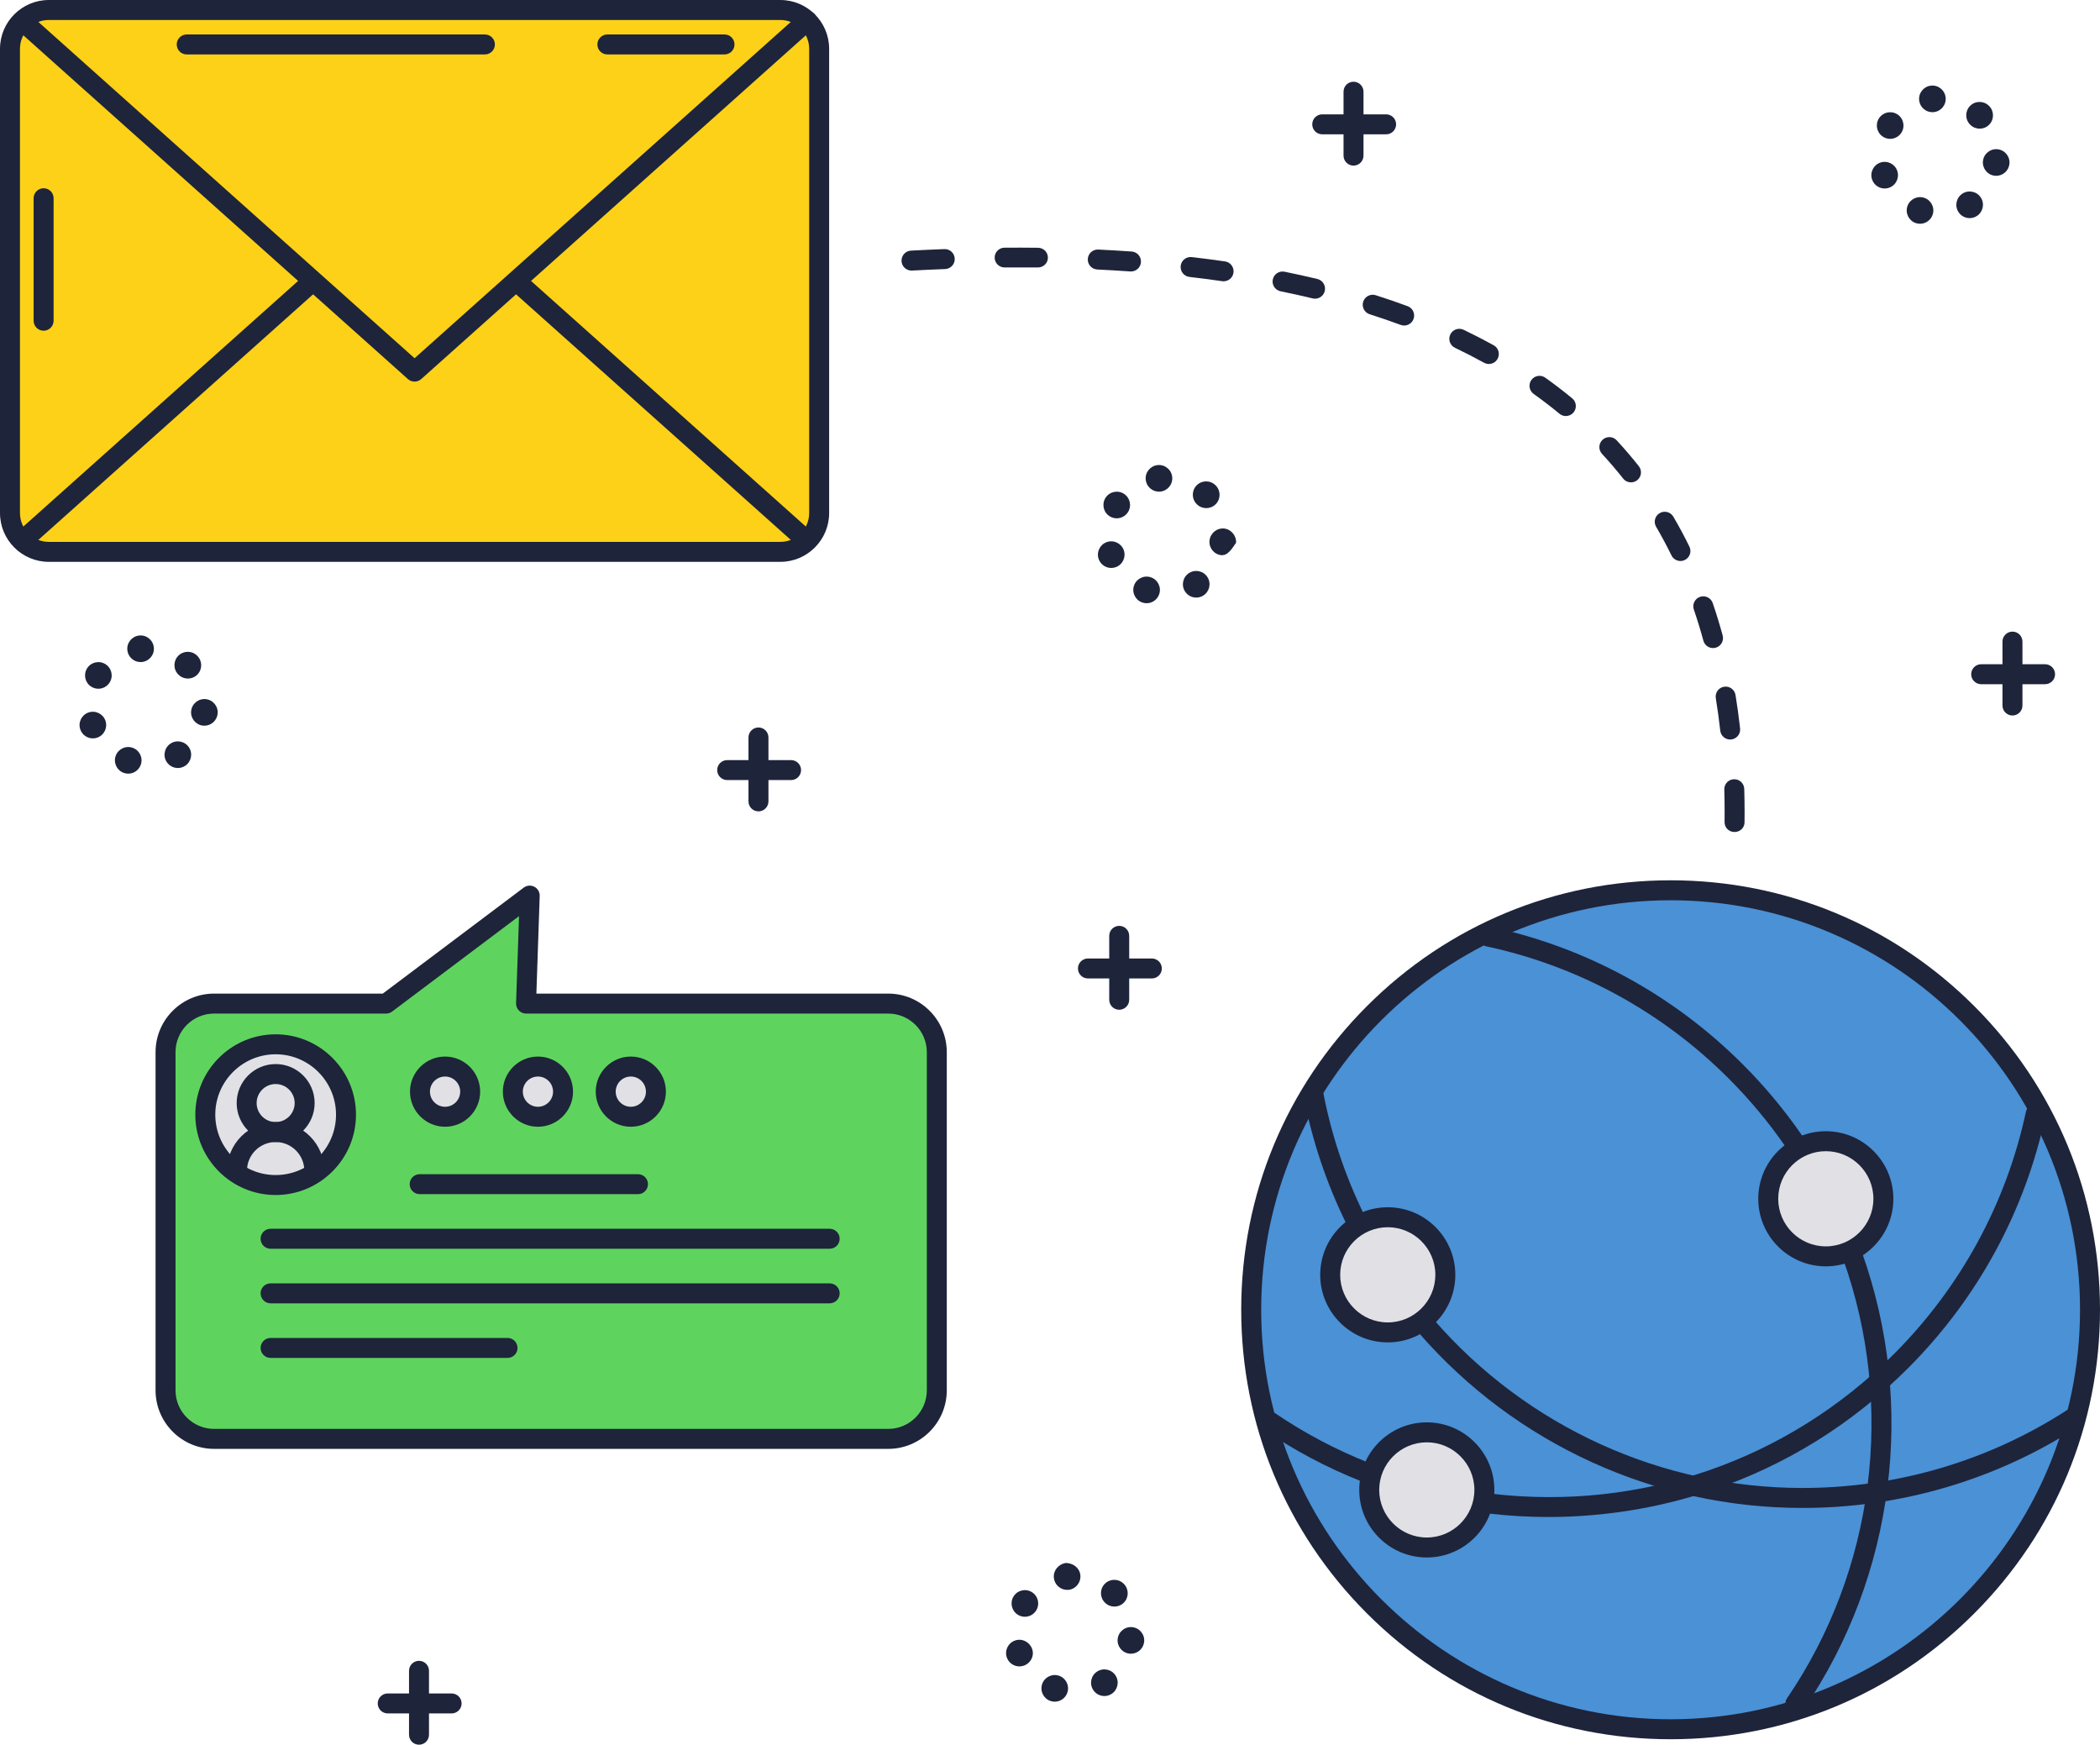 <?xml version="1.0" ?><svg style="enable-background:new 0 0 1577.517 1310.383;" version="1.1" viewBox="0 0 1577.517 1310.383" xml:space="preserve" xmlns="http://www.w3.org/2000/svg" xmlns:xlink="http://www.w3.org/1999/xlink"><g id="EMAIL"><g><g><g><path d="M586.188,7.5H36.666C20.558,7.5,7.5,20.558,7.5,36.666v348.652      c0,16.108,13.058,29.166,29.166,29.166h549.522c16.108,0,29.166-13.058,29.166-29.166V274.185V36.666      C615.354,20.558,602.296,7.5,586.188,7.5z" style="fill:#FCD118;"/></g></g><g><g><circle cx="1254.956" cy="983.718" r="315.061" style="fill:#4A91D6;"/></g></g><g><g><circle cx="1371.547" cy="900.356" r="43.245" style="fill:#E1E1E5;"/></g></g><g><g><circle cx="1042.484" cy="957.47" r="43.245" style="fill:#E1E1E5;"/></g></g><g><g><circle cx="1071.809" cy="1119.018" r="43.245" style="fill:#E1E1E5;"/></g></g><g><g><path d="M667.242,753.755H395.174l2.752-81.104l-107.876,81.104H160.835      c-20.148,0-36.482,16.333-36.482,36.482v253.973c0,20.148,16.333,36.482,36.482,36.482h506.408      c20.148,0,36.482-16.333,36.482-36.482V790.236C703.724,770.088,687.39,753.755,667.242,753.755z" style="fill:#5ED45E;"/></g></g><g><g><circle cx="334.334" cy="819.898" r="18.856" style="fill:#E1E1E5;"/></g></g><g><g><circle cx="404.103" cy="819.898" r="18.856" style="fill:#E1E1E5;"/></g></g><g><g><circle cx="473.872" cy="819.898" r="18.856" style="fill:#E1E1E5;"/></g></g><g><g><circle cx="207.07" cy="837.181" r="52.848" style="fill:#E1E1E5;"/></g></g><g><g><g><g><g><g><path d="M586.188,0H36.666C16.448,0,0,16.448,0,36.666v348.652c0,20.218,16.448,36.666,36.666,36.666          h549.522c20.218,0,36.666-16.448,36.666-36.666V36.666C622.854,16.448,606.405,0,586.188,0z M607.854,385.318          c0,11.947-9.719,21.666-21.666,21.666H36.666c-11.946,0-21.666-9.719-21.666-21.666V36.666C15,24.719,24.719,15,36.666,15          h549.522c11.947,0,21.666,9.719,21.666,21.666V385.318z" style="fill:#1E243A;"/></g></g><g><g><path d="M601.322,9.981L311.427,269.053L27.63,15.432c-3.088-2.76-7.83-2.494-10.59,0.595          c-2.76,3.088-2.494,7.83,0.595,10.59l288.794,258.087c1.423,1.272,3.21,1.908,4.998,1.908s3.575-0.636,4.998-1.908          L611.317,21.166c3.089-2.76,3.355-7.501,0.595-10.59C609.152,7.487,604.411,7.222,601.322,9.981z" style="fill:#1E243A;"/></g></g><g><g><path d="M606.922,396.891L395.806,208.222c-3.088-2.76-7.83-2.494-10.59,0.595          c-2.76,3.088-2.494,7.83,0.595,10.59l211.116,188.669c1.431,1.279,3.216,1.908,4.995,1.908c2.061,0,4.113-0.845,5.595-2.502          C610.277,404.392,610.011,399.651,606.922,396.891z" style="fill:#1E243A;"/></g></g><g><g><path d="M227.533,207.787L15.931,396.891c-3.089,2.76-3.355,7.501-0.595,10.59          c1.481,1.658,3.534,2.502,5.595,2.502c1.779,0,3.564-0.629,4.995-1.908l211.602-189.104c3.088-2.76,3.355-7.501,0.595-10.59          C235.363,205.293,230.622,205.028,227.533,207.787z" style="fill:#1E243A;"/></g></g></g></g></g><g><g><path d="M364.258,25.883h-224c-4.142,0-7.5,3.358-7.5,7.5s3.358,7.5,7.5,7.5h224       c4.142,0,7.5-3.358,7.5-7.5S368.4,25.883,364.258,25.883z" style="fill:#1E243A;"/></g></g><g><g><path d="M544.258,25.883h-88c-4.142,0-7.5,3.358-7.5,7.5s3.358,7.5,7.5,7.5h88       c4.142,0,7.5-3.358,7.5-7.5S548.4,25.883,544.258,25.883z" style="fill:#1E243A;"/></g></g><g><g><path d="M32.758,141.383c-4.142,0-7.5,3.358-7.5,7.5v92c0,4.142,3.358,7.5,7.5,7.5       c4.142,0,7.5-3.358,7.5-7.5v-92C40.258,144.741,36.9,141.383,32.758,141.383z" style="fill:#1E243A;"/></g></g></g><g><g><path d="M66.445,535.133c-5.21,1.83-7.95,7.54-6.12,12.75c1.44,4.12,5.31,6.69,9.43,6.69      c1.1,0,2.22-0.18,3.31-0.57c5.22-1.83,7.96-7.53,6.13-12.74C77.365,536.053,71.655,533.303,66.445,535.133z" style="fill:#1E243A;"/><path d="M134.025,506.673c0.01,0.01,0.03,0.03,0.04,0.04c1.95,1.95,4.51,2.93,7.07,2.93      c2.56,0,5.12-0.98,7.07-2.93c3.91-3.9,3.91-10.24,0-14.14c-0.01-0.01-0.02-0.03-0.04-0.04c-0.02-0.02-0.05-0.05-0.07-0.07      c-3.91-3.9-10.25-3.88-14.14,0.04c-3.89,3.91-3.88,10.25,0.04,14.14C134.005,506.653,134.015,506.663,134.025,506.673z" style="fill:#1E243A;"/><path d="M79.195,498.813c-4.68-2.93-10.85-1.52-13.78,3.16c-2.93,4.68-1.52,10.85,3.16,13.78      c1.66,1.04,3.49,1.53,5.31,1.53c3.32,0,6.58-1.66,8.48-4.69C85.295,507.913,83.885,501.743,79.195,498.813z" style="fill:#1E243A;"/><path d="M104.475,477.323c-5.49,0.63-9.43,5.59-8.8,11.07c0.58,5.11,4.91,8.87,9.921,8.87      c0.38,0,0.77-0.03,1.15-0.07c5.49-0.63,9.43-5.58,8.8-11.07C114.915,480.633,109.955,476.693,104.475,477.323z" style="fill:#1E243A;"/><path d="M154.645,525.103c-5.49-0.61-10.44,3.34-11.05,8.83c-0.62,5.49,3.34,10.43,8.829,11.05      c0.37,0.04,0.75,0.06,1.12,0.06c5.03,0,9.35-3.78,9.93-8.89C164.085,530.663,160.135,525.712,154.645,525.103z" style="fill:#1E243A;"/><path d="M99.605,561.613c-5.21-1.81-10.91,0.94-12.73,6.16c-1.81,5.22,0.95,10.921,6.16,12.73      c1.09,0.38,2.2,0.56,3.29,0.56c4.14,0,8.01-2.59,9.44-6.72C107.585,569.122,104.825,563.423,99.605,561.613z" style="fill:#1E243A;"/><path d="M128.265,558.363c-4.67,2.95-6.07,9.12-3.13,13.79c1.91,3.02,5.15,4.67,8.47,4.67      c1.83,0,3.67-0.5,5.33-1.54c4.67-2.95,6.07-9.13,3.12-13.8C139.115,556.813,132.935,555.413,128.265,558.363z" style="fill:#1E243A;"/></g></g><g><g><path d="M864.605,433.613c-5.22-1.81-10.91,0.94-12.73,6.16c-1.81,5.22,0.95,10.921,6.16,12.73      c1.09,0.38,2.2,0.56,3.29,0.56c4.14,0,8.01-2.59,9.44-6.72C872.585,441.133,869.825,435.433,864.605,433.613z" style="fill:#1E243A;"/><path d="M844.195,370.813c-4.68-2.93-10.85-1.52-13.78,3.16c-2.93,4.68-1.52,10.85,3.16,13.79      c1.66,1.03,3.49,1.52,5.31,1.52c3.32,0,6.58-1.66,8.48-4.69C850.295,379.913,848.875,373.743,844.195,370.813z" style="fill:#1E243A;"/><path d="M831.445,407.133c-5.21,1.83-7.95,7.54-6.12,12.75c1.44,4.11,5.31,6.69,9.43,6.69      c1.1,0,2.22-0.18,3.32-0.57c5.21-1.83,7.95-7.53,6.12-12.74C842.365,408.043,836.655,405.303,831.445,407.133z" style="fill:#1E243A;"/><path d="M899.105,378.752c1.94,1.93,4.49,2.89,7.03,2.89c2.56,0,5.12-0.98,7.07-2.93      c3.91-3.9,3.91-10.24,0-14.14c-0.03-0.04-0.07-0.08-0.11-0.11c-3.91-3.9-10.25-3.88-14.14,0.04      c-3.89,3.91-3.88,10.25,0.04,14.14C899.035,378.683,899.065,378.712,899.105,378.752z" style="fill:#1E243A;"/><path d="M869.475,349.323c-5.49,0.63-9.43,5.59-8.8,11.08c0.58,5.1,4.91,8.86,9.921,8.86      c0.38,0,0.77-0.02,1.15-0.07c5.49-0.63,9.43-5.58,8.8-11.07C879.915,352.633,874.955,348.693,869.475,349.323z" style="fill:#1E243A;"/><path d="M919.645,396.967c-5.49-0.61-10.44,3.475-11.05,8.965c-0.61,5.49,3.34,10.43,8.829,11.05      c0.37,0.04,0.75-0.075,1.12-0.075c5.03,0,9.35-9.025,9.93-9.025c-0.01,0-0.01,0-0.01,0      C929.085,402.883,925.125,397.577,919.645,396.967z" style="fill:#1E243A;"/><path d="M893.265,430.363c-4.67,2.95-6.07,9.12-3.13,13.79c1.91,3.02,5.15,4.67,8.47,4.67      c1.83,0,3.67-0.5,5.33-1.54c4.67-2.95,6.07-9.13,3.12-13.8C904.115,428.813,897.935,427.413,893.265,430.363z" style="fill:#1E243A;"/></g></g><g><g><path d="M775.195,1195.813c-4.68-2.939-10.85-1.52-13.78,3.16c-2.93,4.68-1.52,10.85,3.16,13.78      c1.65,1.04,3.49,1.529,5.3,1.529c3.33,0,6.59-1.659,8.49-4.689C781.295,1204.913,779.875,1198.742,775.195,1195.813z" style="fill:#1E243A;"/><path d="M795.605,1258.612c-5.21-1.81-10.91,0.94-12.73,6.16c-1.81,5.22,0.95,10.92,6.16,12.73      c1.09,0.38,2.2,0.56,3.29,0.56c4.14,0,8.01-2.59,9.44-6.72C803.585,1266.123,800.825,1260.423,795.605,1258.612z" style="fill:#1E243A;"/><path d="M775.258,1238.253c-2-5.21-7.572-7.95-12.782-6.12c-5.21,1.83-7.981,7.54-6.151,12.75      c1.44,4.109,5.326,6.689,9.456,6.689c1.09,0,2.226-0.18,3.326-0.569c5.21-1.83,8.151-7.53,6.151-12.74V1238.253z" style="fill:#1E243A;"/><path d="M830.065,1203.713c1.95,1.95,4.51,2.93,7.07,2.93c2.56,0,5.12-0.979,7.07-2.93      c3.91-3.91,3.91-10.24,0-14.141c-0.01-0.01-0.03-0.029-0.04-0.04c-0.02-0.029-0.05-0.05-0.07-0.069      c-3.921-3.9-10.25-3.88-14.14,0.04c-3.9,3.91-3.88,10.239,0.04,14.14C830.015,1203.663,830.045,1203.692,830.065,1203.713z" style="fill:#1E243A;"/><path d="M850.645,1222.103c-5.49-0.61-10.44,3.34-11.05,8.83c-0.61,5.49,3.34,10.43,8.829,11.05      c0.38,0.04,0.75,0.061,1.12,0.061c5.03,0,9.36-3.78,9.93-8.891C860.085,1227.663,856.135,1222.713,850.645,1222.103z" style="fill:#1E243A;"/><path d="M800.475,1173.883c-0.01,0-0.01,0-0.01,0c-5.48,1-9.42,5.811-8.79,11.29      c0.58,5.1,4.91,8.925,9.921,8.925c0.38,0,0.77,0.034,1.15-0.015c5.49-0.63,9.43-5.7,8.8-11.179      C810.915,1177.413,805.955,1173.883,800.475,1173.883z" style="fill:#1E243A;"/><path d="M824.265,1255.362c-4.67,2.94-6.07,9.12-3.12,13.79c1.9,3.021,5.15,4.67,8.46,4.67      c1.83,0,3.67-0.5,5.33-1.54c4.67-2.949,6.07-9.13,3.12-13.8C835.105,1253.813,828.935,1252.413,824.265,1255.362z" style="fill:#1E243A;"/></g></g><g><g><path d="M1425.205,85.813c-4.69-2.93-10.86-1.52-13.79,3.16c-2.93,4.68-1.52,10.85,3.16,13.78      c1.65,1.04,3.49,1.53,5.31,1.53c3.33,0,6.58-1.66,8.481-4.69C1431.295,94.913,1429.885,88.743,1425.205,85.813z" style="fill:#1E243A;"/><path d="M1412.445,122.133c-5.21,1.83-7.95,7.54-6.12,12.75c1.44,4.11,5.31,6.69,9.44,6.69      c1.09,0,2.21-0.18,3.31-0.57c5.21-1.83,7.95-7.53,6.12-12.74C1423.365,123.053,1417.655,120.303,1412.445,122.133z" style="fill:#1E243A;"/><path d="M1480.025,93.673c0.01,0.01,0.03,0.03,0.04,0.04c1.95,1.95,4.51,2.93,7.07,2.93      c2.56,0,5.12-0.98,7.07-2.93c3.89-3.89,3.91-10.2,0.04-14.11c-0.05-0.05-0.1-0.09-0.15-0.14c-3.921-3.89-10.25-3.88-14.14,0.039      c-3.89,3.91-3.88,10.25,0.04,14.14C1480.005,93.653,1480.015,93.663,1480.025,93.673z" style="fill:#1E243A;"/><path d="M1450.475,64.323c-5.49,0.63-9.43,5.59-8.8,11.08c0.58,5.09,4.91,8.86,9.921,8.86      c0.38,0,0.77-0.03,1.15-0.07c5.49-0.63,9.43-5.58,8.8-11.07C1460.915,67.633,1455.955,63.693,1450.475,64.323z" style="fill:#1E243A;"/><path d="M1474.265,145.363c-4.67,2.95-6.07,9.12-3.13,13.79c1.91,3.02,5.15,4.67,8.47,4.67      c1.83,0,3.67-0.5,5.33-1.54c4.67-2.95,6.07-9.13,3.12-13.8C1485.115,143.813,1478.935,142.413,1474.265,145.363z" style="fill:#1E243A;"/><path d="M1445.605,148.613c-5.21-1.81-10.91,0.94-12.73,6.16c-1.81,5.22,0.95,10.921,6.16,12.73      c1.09,0.38,2.2,0.56,3.29,0.56c4.14,0,8.01-2.59,9.44-6.72C1453.585,156.123,1450.825,150.433,1445.605,148.613z" style="fill:#1E243A;"/><path d="M1500.645,112.103c-5.49-0.61-10.44,3.34-11.05,8.83c-0.61,5.49,3.34,10.43,8.829,11.05      c0.37,0.04,0.75,0.06,1.12,0.06c5.03,0,9.36-3.78,9.93-8.89C1510.085,117.663,1506.135,112.713,1500.645,112.103z" style="fill:#1E243A;"/></g></g><g><g><g><path d="M569.758,546.383c-4.142,0-7.5,3.358-7.5,7.5v48c0,4.142,3.358,7.5,7.5,7.5s7.5-3.358,7.5-7.5       v-48C577.258,549.741,573.9,546.383,569.758,546.383z" style="fill:#1E243A;"/></g></g><g><g><path d="M594.258,570.883h-48c-4.142,0-7.5,3.358-7.5,7.5s3.358,7.5,7.5,7.5h48       c4.142,0,7.5-3.358,7.5-7.5S598.4,570.883,594.258,570.883z" style="fill:#1E243A;"/></g></g></g><g><g><g><path d="M1016.758,61.383c-4.142,0-7.5,3.358-7.5,7.5v48c0,4.142,3.358,7.5,7.5,7.5s7.5-3.358,7.5-7.5       v-48C1024.258,64.741,1020.9,61.383,1016.758,61.383z" style="fill:#1E243A;"/></g></g><g><g><path d="M1041.258,85.883h-48c-4.142,0-7.5,3.358-7.5,7.5s3.358,7.5,7.5,7.5h48       c4.142,0,7.5-3.358,7.5-7.5S1045.4,85.883,1041.258,85.883z" style="fill:#1E243A;"/></g></g></g><g><g><g><path d="M1511.758,474.383c-4.142,0-7.5,3.358-7.5,7.5v48c0,4.142,3.358,7.5,7.5,7.5       c4.142,0,7.5-3.358,7.5-7.5v-48C1519.258,477.741,1515.9,474.383,1511.758,474.383z" style="fill:#1E243A;"/></g></g><g><g><path d="M1536.258,498.883h-48c-4.142,0-7.5,3.358-7.5,7.5s3.358,7.5,7.5,7.5h48       c4.142,0,7.5-3.358,7.5-7.5S1540.4,498.883,1536.258,498.883z" style="fill:#1E243A;"/></g></g></g><g><g><g><path d="M840.758,695.383c-4.142,0-7.5,3.358-7.5,7.5v48c0,4.142,3.358,7.5,7.5,7.5s7.5-3.358,7.5-7.5       v-48C848.258,698.741,844.9,695.383,840.758,695.383z" style="fill:#1E243A;"/></g></g><g><g><path d="M865.258,719.883h-48c-4.142,0-7.5,3.358-7.5,7.5s3.358,7.5,7.5,7.5h48       c4.142,0,7.5-3.358,7.5-7.5S869.4,719.883,865.258,719.883z" style="fill:#1E243A;"/></g></g></g><g><g><g><path d="M314.758,1247.383c-4.142,0-7.5,3.357-7.5,7.5v48c0,4.143,3.358,7.5,7.5,7.5       c4.142,0,7.5-3.357,7.5-7.5v-48C322.258,1250.74,318.9,1247.383,314.758,1247.383z" style="fill:#1E243A;"/></g></g><g><g><path d="M339.258,1271.883h-48c-4.142,0-7.5,3.357-7.5,7.5s3.358,7.5,7.5,7.5h48       c4.142,0,7.5-3.357,7.5-7.5S343.4,1271.883,339.258,1271.883z" style="fill:#1E243A;"/></g></g></g><g><g><g><path d="M1254.956,661.157c-86.159,0-167.161,33.552-228.085,94.476       c-60.924,60.923-94.476,141.925-94.476,228.085c0,86.159,33.552,167.162,94.476,228.086       c60.923,60.924,141.926,94.476,228.085,94.476c86.159,0,167.162-33.552,228.085-94.476       c60.924-60.924,94.476-141.927,94.476-228.086c0-86.159-33.552-167.161-94.476-228.085       C1422.117,694.71,1341.115,661.157,1254.956,661.157z M1254.956,1291.279c-169.59,0-307.561-137.972-307.561-307.561       c0-169.589,137.971-307.561,307.561-307.561c169.59,0,307.561,137.971,307.561,307.561       C1562.517,1153.308,1424.546,1291.279,1254.956,1291.279z" style="fill:#1E243A;"/></g></g><g><g><path d="M1388.936,935.673c-3.899,1.397-5.928,5.691-4.531,9.59       c39.512,110.28,23.835,233.705-41.936,330.163c-2.334,3.423-1.451,8.089,1.972,10.422c1.293,0.882,2.763,1.305,4.218,1.305       c2.396,0,4.751-1.146,6.204-3.275c68.467-100.413,84.79-228.889,43.664-343.673       C1397.129,936.305,1392.838,934.275,1388.936,935.673z" style="fill:#1E243A;"/></g></g><g><g><path d="M1309.117,799.342c-52.172-52.172-117.713-87.884-189.537-103.274       c-4.053-0.869-8.037,1.712-8.905,5.762c-0.868,4.05,1.712,8.037,5.762,8.905c68.99,14.784,131.95,49.091,182.073,99.214       c15.84,15.84,30.263,33.141,42.868,51.419c1.455,2.11,3.798,3.243,6.181,3.243c1.468,0,2.951-0.43,4.251-1.326       c3.41-2.352,4.268-7.022,1.917-10.432C1340.608,833.827,1325.598,815.824,1309.117,799.342z" style="fill:#1E243A;"/></g></g><g><g><path d="M993.812,819.497c-0.77-4.07-4.689-6.748-8.763-5.975c-4.07,0.77-6.745,4.693-5.975,8.763       c6.384,33.75,17.331,66.488,32.538,97.304c1.306,2.648,3.966,4.183,6.731,4.183c1.114,0,2.246-0.25,3.313-0.776       c3.714-1.833,5.24-6.33,3.407-10.044C1010.458,883.354,999.943,851.912,993.812,819.497z" style="fill:#1E243A;"/></g></g><g><g><path d="M1552.938,1058.966c-59.237,38.33-128.015,58.591-198.9,58.591       c-106.053,0-206.86-45.907-276.574-125.95c-2.721-3.123-7.459-3.449-10.581-0.73c-3.124,2.721-3.45,7.458-0.73,10.582       c72.564,83.315,177.494,131.098,287.885,131.098c73.783,0,145.379-21.093,207.049-60.997c3.478-2.25,4.472-6.894,2.222-10.371       S1556.415,1056.717,1552.938,1058.966z" style="fill:#1E243A;"/></g></g><g><g><path d="M1028.336,1098.692c-24.99-9.888-48.923-22.581-71.136-37.727       c-3.423-2.335-8.088-1.451-10.422,1.971c-2.333,3.423-1.451,8.089,1.972,10.422c23.128,15.771,48.048,28.986,74.067,39.281       c0.906,0.358,1.839,0.528,2.757,0.528c2.986,0,5.81-1.797,6.976-4.742C1034.074,1104.574,1032.187,1100.216,1028.336,1098.692z       " style="fill:#1E243A;"/></g></g><g><g><path d="M1530.796,829.172c-4.054-0.873-8.037,1.712-8.905,5.762       c-14.783,68.99-49.091,131.95-99.214,182.073c-79.798,79.797-189.922,118.029-302.148,104.877       c-4.111-0.473-7.839,2.462-8.322,6.576c-0.482,4.114,2.462,7.84,6.577,8.322c14.684,1.72,29.485,2.574,44.298,2.574       c41.679,0,83.422-6.765,122.717-20.03c55.868-18.861,105.489-49.718,147.485-91.713       c52.172-52.173,87.884-117.714,103.274-189.538C1537.426,834.026,1534.846,830.039,1530.796,829.172z" style="fill:#1E243A;"/></g></g><g><g><path d="M1371.547,849.611c-27.98,0-50.745,22.764-50.745,50.745c0,27.981,22.764,50.745,50.745,50.745       c27.981,0,50.745-22.764,50.745-50.745C1422.292,872.375,1399.528,849.611,1371.547,849.611z M1371.547,936.101       c-19.709,0-35.745-16.035-35.745-35.745c0-19.71,16.035-35.745,35.745-35.745c19.71,0,35.745,16.035,35.745,35.745       C1407.292,920.065,1391.257,936.101,1371.547,936.101z" style="fill:#1E243A;"/></g></g><g><g><path d="M1042.484,906.725c-27.98,0-50.745,22.764-50.745,50.745c0,27.98,22.764,50.745,50.745,50.745       c27.981,0,50.745-22.764,50.745-50.745C1093.229,929.489,1070.465,906.725,1042.484,906.725z M1042.484,993.214       c-19.709,0-35.745-16.035-35.745-35.745c0-19.71,16.035-35.745,35.745-35.745c19.71,0,35.745,16.035,35.745,35.745       C1078.229,977.179,1062.194,993.214,1042.484,993.214z" style="fill:#1E243A;"/></g></g><g><g><path d="M1071.809,1068.273c-27.981,0-50.745,22.764-50.745,50.744s22.764,50.745,50.745,50.745       c27.981,0,50.745-22.765,50.745-50.745S1099.79,1068.273,1071.809,1068.273z M1071.809,1154.763       c-19.71,0-35.745-16.035-35.745-35.745c0-19.709,16.035-35.744,35.745-35.744c19.709,0,35.745,16.035,35.745,35.744       C1107.554,1138.728,1091.519,1154.763,1071.809,1154.763z" style="fill:#1E243A;"/></g></g></g><g><g><path d="M850.122,188.909c-8.211-0.579-16.662-1.077-25.117-1.481c-4.144-0.195-7.652,2.996-7.85,7.133      c-0.198,4.138,2.996,7.652,7.133,7.85c8.344,0.4,16.681,0.891,24.78,1.462c0.179,0.013,0.357,0.019,0.535,0.019      c3.902,0,7.195-3.021,7.474-6.974C857.368,192.785,854.254,189.2,850.122,188.909z" style="fill:#1E243A;"/><path d="M920.234,196.339c-8.163-1.18-16.571-2.274-24.989-3.251c-4.117-0.469-7.837,2.472-8.314,6.586      s2.471,7.837,6.586,8.314c8.279,0.96,16.546,2.036,24.571,3.196c0.364,0.053,0.725,0.078,1.083,0.078      c3.666,0,6.873-2.692,7.413-6.428C927.176,200.736,924.333,196.932,920.234,196.339z" style="fill:#1E243A;"/><path d="M1057.404,229.954c-7.767-2.87-15.823-5.637-23.947-8.225c-3.947-1.257-8.166,0.922-9.423,4.869      c-1.257,3.947,0.922,8.166,4.869,9.423c7.908,2.52,15.747,5.212,23.301,8.003c0.858,0.317,1.735,0.467,2.599,0.467      c3.05,0,5.917-1.874,7.036-4.902C1063.275,235.703,1061.289,231.39,1057.404,229.954z" style="fill:#1E243A;"/><path d="M989.619,209.536c-8.029-1.93-16.324-3.767-24.654-5.46c-4.058-0.823-8.018,1.797-8.843,5.857      c-0.825,4.059,1.797,8.019,5.857,8.843c8.157,1.657,16.277,3.455,24.134,5.344c0.589,0.142,1.179,0.21,1.759,0.21      c3.387,0,6.46-2.311,7.286-5.749C996.126,214.554,993.646,210.505,989.619,209.536z" style="fill:#1E243A;"/><path d="M709.418,187.092c-8.234,0.309-16.675,0.691-25.09,1.136c-4.136,0.219-7.312,3.749-7.094,7.886      c0.212,4.001,3.523,7.104,7.483,7.104c0.133,0,0.268-0.004,0.402-0.01c8.338-0.441,16.703-0.82,24.861-1.126      c4.139-0.155,7.369-3.637,7.213-7.776C717.039,190.167,713.57,186.915,709.418,187.092z" style="fill:#1E243A;"/><path d="M779.768,186.089c-8.219-0.092-16.662-0.13-25.135-0.069c-4.142,0.03-7.476,3.366-7.446,7.508      c0.03,4.124,3.382,7.354,7.499,7.354c0.018,0,0.037,0,0.055,0c8.381,0,16.732,0,24.859,0c0.029,0,0.057,0,0.085,0      c4.103,0,7.452-3.2,7.498-7.313C787.229,189.428,783.909,186.136,779.768,186.089z" style="fill:#1E243A;"/><path d="M1302.57,585.257c-4.14,0.12-7.4,3.548-7.281,7.689c0.165,5.737,0.249,11.571,0.249,17.436      c0,2.394-0.014,4.699-0.041,7.112c-0.047,4.142,3.272,7.389,7.414,7.389c0.029,0,0.058,0,0.087,0      c4.101,0,7.451-3.109,7.497-7.222c0.028-2.47,0.042-4.737,0.042-7.188c0-6.008-0.086-12.043-0.255-17.924      C1310.164,588.409,1306.735,585.148,1302.57,585.257z" style="fill:#1E243A;"/><path d="M1257.01,388.065c-2.095-3.573-6.69-4.77-10.264-2.675c-3.573,2.095-4.771,6.691-2.675,10.264      c4.074,6.947,7.959,14.179,11.546,21.497c1.303,2.657,3.967,4.2,6.74,4.2c1.108,0,2.234-0.247,3.296-0.767      c3.719-1.823,5.256-6.316,3.433-10.036C1265.336,402.897,1261.273,395.333,1257.01,388.065z" style="fill:#1E243A;"/><path d="M1294.063,477.272c-2.245-8.245-4.755-16.432-7.46-24.333c-1.341-3.919-5.605-6.006-9.525-4.666      c-3.919,1.342-6.008,5.607-4.666,9.525c2.602,7.6,5.018,15.478,7.179,23.415c0.909,3.337,3.932,5.531,7.232,5.531      c0.652,0,1.315-0.086,1.975-0.266C1292.794,485.391,1295.151,481.269,1294.063,477.272z" style="fill:#1E243A;"/><path d="M1300.529,555.377c4.117-0.458,7.083-4.166,6.625-8.283c-0.943-8.486-2.1-16.941-3.439-25.13      c-0.669-4.089-4.531-6.863-8.612-6.192c-4.088,0.668-6.86,4.524-6.192,8.612c1.298,7.937,2.419,16.135,3.334,24.368      c0.426,3.835,3.674,6.672,7.445,6.672C1299.968,555.423,1300.248,555.408,1300.529,555.377z" style="fill:#1E243A;"/><path d="M1181.043,299.181c-6.469-5.337-13.271-10.558-20.221-15.516      c-3.372-2.405-8.055-1.622-10.461,1.749c-2.406,3.372-1.623,8.056,1.748,10.461c6.665,4.756,13.188,9.761,19.387,14.876      c1.398,1.153,3.088,1.715,4.769,1.715c2.162,0,4.307-0.93,5.789-2.727C1184.691,306.544,1184.238,301.817,1181.043,299.181z" style="fill:#1E243A;"/><path d="M1214.45,330.702c-2.813-3.039-7.558-3.225-10.599-0.411c-3.04,2.813-3.224,7.558-0.411,10.599      c5.516,5.962,10.857,12.202,15.877,18.547c1.481,1.872,3.673,2.848,5.887,2.848c1.629,0,3.271-0.529,4.648-1.618      c3.248-2.57,3.799-7.287,1.229-10.535C1225.823,343.483,1220.228,336.946,1214.45,330.702z" style="fill:#1E243A;"/><path d="M1122.046,259.307c-7.29-4.023-14.891-7.932-22.591-11.619c-3.736-1.79-8.214-0.211-10.003,3.526      c-1.789,3.736-0.211,8.214,3.526,10.003c7.44,3.563,14.782,7.339,21.821,11.223c1.149,0.634,2.391,0.935,3.617,0.935      c2.643,0,5.206-1.4,6.573-3.878C1126.991,265.87,1125.673,261.308,1122.046,259.307z" style="fill:#1E243A;"/></g></g><g><g><g><path d="M667.242,746.255H402.933l2.489-73.35c0.098-2.887-1.47-5.573-4.032-6.907       c-2.562-1.333-5.662-1.078-7.97,0.658l-105.874,79.599H160.835c-24.251,0-43.981,19.73-43.981,43.981v253.973       c0,24.251,19.73,43.981,43.981,43.981h506.408c24.252,0,43.982-19.73,43.982-43.981V790.236       C711.224,765.985,691.494,746.255,667.242,746.255z M696.224,1044.209c0,15.98-13.001,28.981-28.982,28.981H160.835       c-15.98,0-28.981-13.001-28.981-28.981V790.236c0-15.981,13.001-28.981,28.981-28.981H290.05c1.626,0,3.208-0.528,4.507-1.505       l95.342-71.681l-2.22,65.432c-0.069,2.032,0.69,4.005,2.103,5.467c1.413,1.462,3.359,2.288,5.393,2.288h272.068       c15.981,0,28.982,13.001,28.982,28.981V1044.209z" style="fill:#1E243A;"/></g></g><g><g><path d="M334.334,793.542c-14.533,0-26.356,11.823-26.356,26.355c0,14.533,11.823,26.356,26.356,26.356       c14.533,0,26.356-11.823,26.356-26.356C360.69,805.365,348.867,793.542,334.334,793.542z M334.334,831.253       c-6.262,0-11.356-5.094-11.356-11.356c0-6.261,5.094-11.355,11.356-11.355c6.262,0,11.356,5.094,11.356,11.355       C345.69,826.159,340.596,831.253,334.334,831.253z" style="fill:#1E243A;"/></g></g><g><g><path d="M404.103,793.542c-14.532,0-26.355,11.823-26.355,26.355c0,14.533,11.823,26.356,26.355,26.356       c14.533,0,26.356-11.823,26.356-26.356C430.458,805.365,418.635,793.542,404.103,793.542z M404.103,831.253       c-6.261,0-11.355-5.094-11.355-11.356c0-6.261,5.094-11.355,11.355-11.355c6.262,0,11.356,5.094,11.356,11.355       C415.458,826.159,410.364,831.253,404.103,831.253z" style="fill:#1E243A;"/></g></g><g><g><path d="M473.872,793.542c-14.533,0-26.356,11.823-26.356,26.355c0,14.533,11.823,26.356,26.356,26.356       c14.533,0,26.356-11.823,26.356-26.356C500.228,805.365,488.404,793.542,473.872,793.542z M473.872,831.253       c-6.262,0-11.356-5.094-11.356-11.356c0-6.261,5.094-11.355,11.356-11.355s11.356,5.094,11.356,11.355       C485.228,826.159,480.133,831.253,473.872,831.253z" style="fill:#1E243A;"/></g></g><g><g><g><path d="M207.07,776.833c-33.276,0-60.348,27.072-60.348,60.348c0,33.276,27.072,60.348,60.348,60.348        c33.276,0,60.348-27.072,60.348-60.348C267.417,803.906,240.346,776.833,207.07,776.833z M207.07,882.529        c-25.005,0-45.348-20.343-45.348-45.348c0-25.005,20.343-45.348,45.348-45.348s45.348,20.343,45.348,45.348        C252.417,862.187,232.075,882.529,207.07,882.529z" style="fill:#1E243A;"/></g></g><g><g><g><path d="M207.07,799.172c-16.148,0-29.284,13.137-29.284,29.284c0,16.147,13.137,29.284,29.284,29.284         c16.147,0,29.284-13.137,29.284-29.284C236.354,812.309,223.217,799.172,207.07,799.172z M207.07,842.74         c-7.877,0-14.284-6.408-14.284-14.284c0-7.876,6.408-14.284,14.284-14.284c7.876,0,14.284,6.408,14.284,14.284         C221.354,836.332,214.946,842.74,207.07,842.74z" style="fill:#1E243A;"/></g></g><g><g><path d="M207.07,842.74c-20.144,0-36.533,16.389-36.533,36.533c0,4.142,3.358,7.5,7.5,7.5         c4.142,0,7.5-3.358,7.5-7.5c0-11.873,9.66-21.533,21.533-21.533c11.873,0,21.533,9.66,21.533,21.533         c0,4.142,3.358,7.5,7.5,7.5c4.142,0,7.5-3.358,7.5-7.5C243.603,859.128,227.214,842.74,207.07,842.74z" style="fill:#1E243A;"/></g></g></g></g><g><g><path d="M479.258,881.883h-164c-4.142,0-7.5,3.358-7.5,7.5s3.358,7.5,7.5,7.5h164       c4.142,0,7.5-3.358,7.5-7.5S483.4,881.883,479.258,881.883z" style="fill:#1E243A;"/></g></g><g><g><path d="M623.258,922.883h-420c-4.142,0-7.5,3.358-7.5,7.5s3.358,7.5,7.5,7.5h420       c4.142,0,7.5-3.358,7.5-7.5S627.4,922.883,623.258,922.883z" style="fill:#1E243A;"/></g></g><g><g><path d="M623.258,963.883h-420c-4.142,0-7.5,3.358-7.5,7.5s3.358,7.5,7.5,7.5h420       c4.142,0,7.5-3.358,7.5-7.5S627.4,963.883,623.258,963.883z" style="fill:#1E243A;"/></g></g><g><g><path d="M381.258,1004.883h-178c-4.142,0-7.5,3.358-7.5,7.5s3.358,7.5,7.5,7.5h178       c4.142,0,7.5-3.358,7.5-7.5S385.4,1004.883,381.258,1004.883z" style="fill:#1E243A;"/></g></g></g></g></g><g id="Слой_1"/></svg>